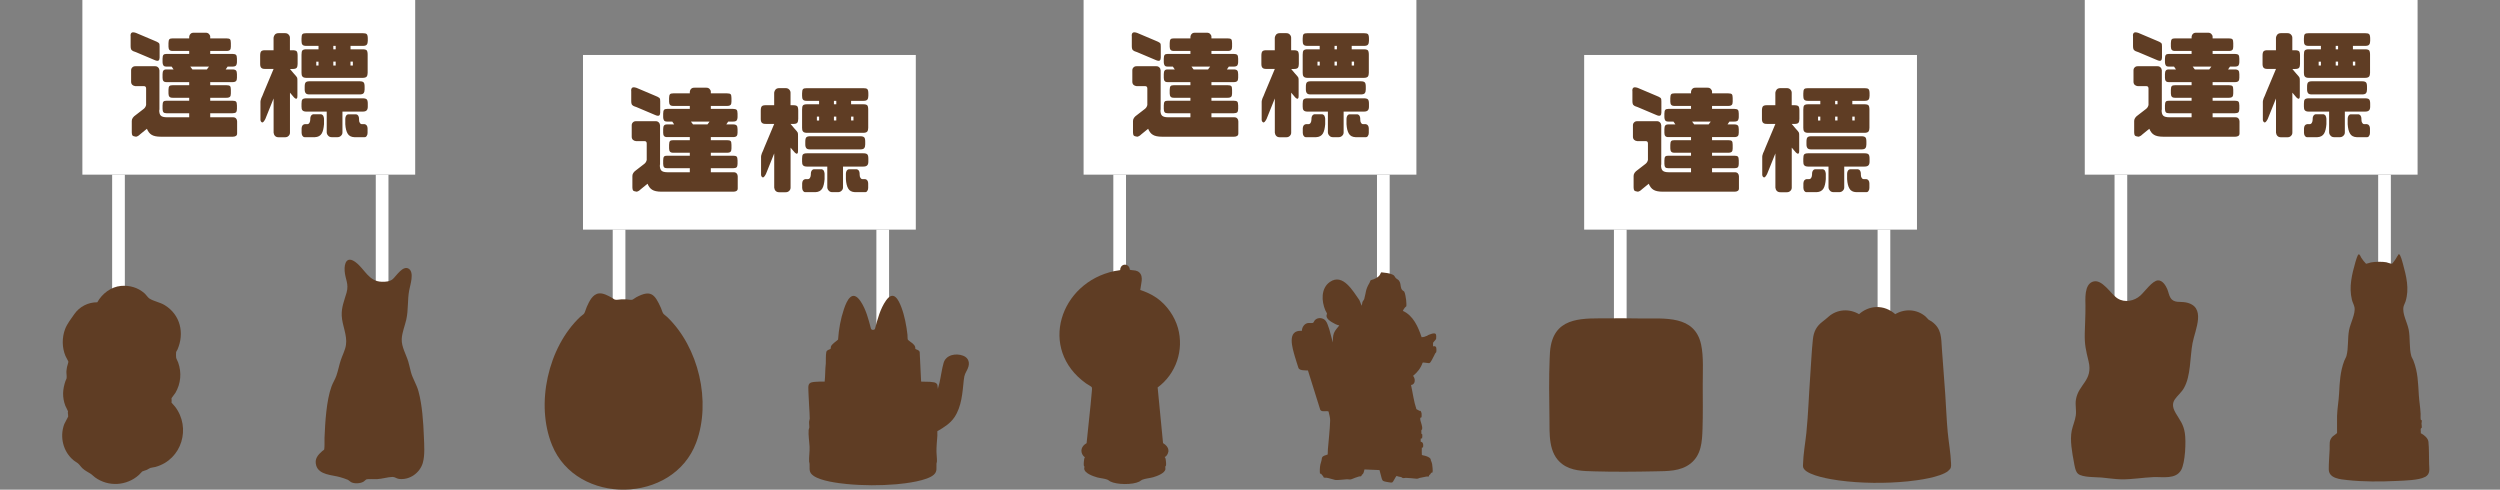 <?xml version="1.0" encoding="UTF-8"?>
<svg id="_圖層_1" xmlns="http://www.w3.org/2000/svg" version="1.1" viewBox="0 0 591.18 115.79">
  <rect x="0" y="0" width="591.18" height="115.79" fill="#808080" stroke="none"/>
  <!-- Generator: Adobe Illustrator 30.0.0, SVG Export Plug-In . SVG Version: 2.1.1 Build 123)  -->
  <defs>
    <style>
      .st0 {
        fill: none;
      }

      .st1 {
        fill: #5f3d24;
      }

      .st2 {
        fill: #fff;
      }
    </style>
  </defs>
  <rect class="st2" x="256.24" width="78.7" height="41.3"/>
  <g>
    <path class="st1" d="M267.89,11.86c-.17-.17-.25-.5-.25-.98v-2.24c-.06-.45.03-.73.2-.87.17-.17.5-.17,1.04,0l4.37,1.85c.5.2.84.36,1.04.53.17.14.22.45.2.84v2.63c0,.31-.08.56-.25.7-.2.11-.5.08-.98-.14l-4.37-1.85c-.48-.14-.81-.28-.98-.48h-.02ZM274.42,25.97c-.03.64.11,1.12.36,1.37s.73.39,1.4.39h5.32v-.95h-5.35c-.36,0-.62-.08-.73-.22-.14-.17-.22-.45-.22-.81v-.81c0-.48.08-.78.22-.92.11-.14.36-.2.73-.2h5.35v-.7h-3.92c-.36,0-.62-.08-.76-.25s-.22-.42-.22-.78v-.84c0-.45.08-.76.22-.9s.39-.2.76-.2h3.92v-.73h-5.35c-.36,0-.62-.08-.73-.25-.14-.14-.22-.39-.22-.76v-.87c0-.42.08-.73.22-.87.11-.17.36-.25.73-.25h1.65l-.45-.67h-1.2c-.36,0-.62-.08-.73-.25-.14-.2-.22-.45-.22-.76v-.87c0-.45.08-.76.22-.9.11-.14.36-.22.73-.22h5.35v-.7h-3.92c-.36,0-.62-.08-.76-.25s-.22-.42-.22-.76v-.84c0-.48.08-.76.22-.92.14-.14.39-.2.76-.2h3.92v-.39c.03-.25.11-.48.31-.67.17-.2.42-.28.76-.28h2.86c.28,0,.53.08.73.28.2.2.31.42.31.67v.39h3.84c.42,0,.67.06.84.2.14.17.2.45.2.92v.84c0,.34-.06.59-.2.76-.17.17-.42.25-.84.25h-3.84v.7h5.26c.39,0,.67.08.84.22.14.14.22.45.22.9v.87c0,.31-.08.56-.22.76-.17.17-.45.25-.84.25h-1.15l-.45.67h1.6c.39,0,.67.08.84.25.14.14.22.45.22.87v.87c0,.36-.08.62-.22.76-.17.17-.45.25-.84.25h-5.26v.73h3.84c.42,0,.67.06.84.2.14.14.2.45.2.9v.84c0,.36-.06.62-.2.78-.17.17-.42.25-.84.25h-3.84v.7h5.26c.39,0,.67.06.84.2.14.14.22.45.22.92v.81c0,.36-.08.64-.22.81-.17.14-.45.22-.84.22h-5.26v.95h5.35c.34,0,.59.08.76.28s.25.42.25.7v2.86c0,.28-.11.48-.31.59-.17.11-.42.17-.7.17h-17.02c-1.01,0-1.74-.17-2.18-.45-.48-.28-.84-.76-1.12-1.43l-1.62,1.32c-.34.34-.64.5-.95.56-.42-.06-.7-.14-.84-.28-.11-.14-.17-.39-.17-.73v-2.72c0-.5.31-.98.98-1.43l1.85-1.43c.31-.25.48-.56.56-.92v-3.89c0-.36-.17-.56-.5-.56h-2.04c-.31-.03-.53-.14-.73-.31-.2-.2-.28-.45-.28-.73v-2.69c0-.28.08-.5.28-.7s.42-.28.73-.28h4.68c.28,0,.5.08.7.28s.28.42.31.7v9.32h-.04ZM281.75,15.75l.5.67h3.42l.5-.67h-4.42Z"/>
    <path class="st1" d="M298.53,16.03c-.17-.2-.25-.48-.25-.9v-1.96c0-.53.08-.87.25-1.04s.45-.25.9-.25h2.02v-2.97c.03-.28.14-.53.34-.76.22-.22.5-.31.87-.31h1.48c.34,0,.62.08.84.31.22.22.34.48.34.76v2.97h.62c.48,0,.81.08.98.25.14.17.22.5.22,1.04v1.96c0,.42-.08.7-.22.9-.17.2-.5.28-.98.28h-.62l.95,1.12c.45.48.7.78.76.95.06.14.06.42.06.87v3.33c.03.34-.03.56-.14.7-.11.17-.34.06-.67-.25l-.95-1.12v9.46c0,.31-.11.56-.34.78-.22.22-.5.31-.84.31h-1.48c-.36,0-.64-.08-.87-.31-.2-.22-.31-.48-.34-.78v-8.09l-1.96,4.87c-.34.64-.59.9-.81.78-.2-.11-.31-.31-.34-.56v-4c-.03-.42.06-.81.2-1.15.17-.31.34-.76.56-1.32l2.35-5.6h-2.02c-.45,0-.73-.08-.9-.28h-.01ZM308.27,10.57c-.17-.2-.22-.5-.22-.9v-.56c0-.5.06-.87.22-1.04.17-.17.48-.22.92-.22h13.33c.48,0,.78.06.95.22s.25.53.25,1.04v.56c0,.39-.08.7-.25.9s-.48.28-.95.28h-2.88v.81h2.88c.48,0,.78.08.95.25.14.17.22.5.22,1.04v4.28c0,.39-.08.67-.22.87-.17.2-.48.31-.95.31h-13.33c-.45,0-.76-.11-.92-.31-.17-.2-.22-.48-.22-.87v-4.28c0-.53.06-.87.22-1.04.17-.17.48-.25.92-.25h2.88v-.81h-2.88c-.45,0-.76-.08-.92-.28ZM308.27,26.08c-.17-.17-.22-.48-.22-.87v-.67c0-.53.06-.87.22-1.04.17-.17.48-.25.92-.25h13.33c.48,0,.78.08.95.25s.25.5.25,1.04v.67c0,.39-.08.7-.25.87-.17.2-.48.31-.95.31h-4.79v4.93c0,.31-.11.56-.34.78-.22.22-.5.34-.84.34h-1.34c-.36,0-.64-.11-.84-.34-.22-.22-.34-.48-.36-.78v-4.93h-4.82c-.45,0-.76-.11-.92-.31ZM312.72,27.03c.17.03.31.14.45.31.11.2.17.45.2.73v1.29c-.08.98-.25,1.74-.56,2.24-.31.5-.84.81-1.6.84h-2.41c-.22,0-.39-.11-.53-.31-.11-.2-.2-.42-.2-.7v-1.06c0-.28.08-.5.2-.7.14-.17.31-.28.53-.31h.59c.22,0,.39-.08.53-.31.11-.2.2-.45.2-.78v-.2c0-.28.06-.53.2-.73.11-.17.28-.28.45-.31h1.96-.01ZM309.05,22.05c-.17-.2-.25-.5-.25-.9v-.64c0-.53.08-.9.25-1.04.17-.17.45-.25.9-.25h11.82c.48,0,.78.08.95.25.17.14.25.5.25,1.04v.64c0,.39-.08.7-.25.9s-.48.28-.95.28h-11.82c-.45,0-.73-.08-.9-.28ZM311.55,15.5h.53v-.92h-.53v.92ZM316.14,11.66v-.81h-.56v.81h.56ZM315.58,14.57v.92h.56v-.92h-.56ZM321.46,27.34c.14.2.2.45.2.73v.2c0,.34.06.59.2.78.11.22.28.31.5.31h.62c.22.03.39.14.5.31.14.2.2.42.2.7v1.06c0,.28-.06.5-.2.7-.11.2-.28.31-.5.31h-2.41c-.78-.03-1.32-.34-1.6-.84-.31-.5-.5-1.26-.56-2.24v-1.29c0-.28.08-.53.2-.73.11-.17.28-.28.45-.31h1.93c.2.03.34.14.48.31h-.01ZM320.2,14.57h-.56v.92h.56v-.92Z"/>
  </g>
  <g>
    <rect class="st2" x="325.62" y="41.3" width="3" height="45.45"/>
    <rect class="st2" x="263.27" y="41.3" width="3" height="45.45"/>
  </g>
  <rect class="st2" x="374.61" y="13" width="78.7" height="41.3"/>
  <g>
    <path class="st1" d="M386.27,24.86c-.17-.17-.25-.5-.25-.98v-2.24c-.06-.45.03-.73.2-.87.17-.17.5-.17,1.04,0l4.37,1.85c.5.2.84.36,1.04.53.17.14.22.45.2.84v2.63c0,.31-.08.56-.25.7-.2.11-.5.08-.98-.14l-4.37-1.85c-.48-.14-.81-.28-.98-.48h-.02ZM392.8,38.97c-.03.64.11,1.12.36,1.37s.73.39,1.4.39h5.32v-.95h-5.35c-.36,0-.62-.08-.73-.22-.14-.17-.22-.45-.22-.81v-.81c0-.48.08-.78.22-.92.11-.14.36-.2.73-.2h5.35v-.7h-3.92c-.36,0-.62-.08-.76-.25s-.22-.42-.22-.78v-.84c0-.45.08-.76.22-.9.14-.14.39-.2.76-.2h3.92v-.73h-5.35c-.36,0-.62-.08-.73-.25-.14-.14-.22-.39-.22-.76v-.87c0-.42.08-.73.22-.87.11-.17.36-.25.73-.25h1.65l-.45-.67h-1.2c-.36,0-.62-.08-.73-.25-.14-.2-.22-.45-.22-.76v-.87c0-.45.08-.76.22-.9.11-.14.36-.22.73-.22h5.35v-.7h-3.92c-.36,0-.62-.08-.76-.25s-.22-.42-.22-.76v-.84c0-.48.08-.76.22-.92.14-.14.39-.2.76-.2h3.92v-.39c.03-.25.11-.48.31-.67.17-.2.42-.28.76-.28h2.86c.28,0,.53.08.73.28s.31.42.31.67v.39h3.84c.42,0,.67.06.84.2.14.17.2.45.2.92v.84c0,.34-.06.59-.2.76-.17.17-.42.25-.84.25h-3.84v.7h5.26c.39,0,.67.08.84.22.14.14.22.45.22.9v.87c0,.31-.08.56-.22.76-.17.17-.45.25-.84.25h-1.15l-.45.67h1.6c.39,0,.67.08.84.25.14.14.22.45.22.87v.87c0,.36-.08.62-.22.76-.17.17-.45.25-.84.25h-5.26v.73h3.84c.42,0,.67.06.84.2.14.14.2.45.2.9v.84c0,.36-.06.62-.2.78-.17.17-.42.25-.84.25h-3.84v.7h5.26c.39,0,.67.06.84.2.14.14.22.45.22.92v.81c0,.36-.08.64-.22.81-.17.14-.45.22-.84.22h-5.26v.95h5.35c.34,0,.59.08.76.28s.25.42.25.7v2.86c0,.28-.11.48-.31.59-.17.11-.42.17-.7.17h-17.02c-1.01,0-1.74-.17-2.18-.45-.48-.28-.84-.76-1.12-1.43l-1.62,1.32c-.34.34-.64.5-.95.56-.42-.06-.7-.14-.84-.28-.11-.14-.17-.39-.17-.73v-2.72c0-.5.31-.98.98-1.43l1.85-1.43c.31-.25.48-.56.56-.92v-3.89c0-.36-.17-.56-.5-.56h-2.04c-.31-.03-.53-.14-.73-.31-.2-.2-.28-.45-.28-.73v-2.69c0-.28.08-.5.28-.7s.42-.28.73-.28h4.68c.28,0,.5.08.7.28s.28.42.31.7v9.32h-.04ZM400.13,28.75l.5.67h3.42l.5-.67h-4.42Z"/>
    <path class="st1" d="M416.9,29.03c-.17-.2-.25-.48-.25-.9v-1.96c0-.53.08-.87.25-1.04s.45-.25.9-.25h2.02v-2.97c.03-.28.14-.53.34-.76.22-.22.5-.31.87-.31h1.48c.34,0,.62.08.84.31.22.22.34.48.34.76v2.97h.62c.48,0,.81.08.98.25.14.17.22.5.22,1.04v1.96c0,.42-.08.7-.22.9-.17.2-.5.28-.98.28h-.62l.95,1.12c.45.48.7.78.76.95.06.14.06.42.06.87v3.33c.03.34-.03.56-.14.7-.11.17-.34.06-.67-.25l-.95-1.12v9.46c0,.31-.11.56-.34.78-.22.22-.5.31-.84.31h-1.48c-.36,0-.64-.08-.87-.31-.2-.22-.31-.48-.34-.78v-8.09l-1.96,4.87c-.34.64-.59.9-.81.78-.2-.11-.31-.31-.34-.56v-4c-.03-.42.06-.81.2-1.15.17-.31.34-.76.56-1.32l2.35-5.6h-2.02c-.45,0-.73-.08-.9-.28h-.01ZM426.65,23.57c-.17-.2-.22-.5-.22-.9v-.56c0-.5.06-.87.22-1.04.17-.17.48-.22.92-.22h13.33c.48,0,.78.06.95.22s.25.53.25,1.04v.56c0,.39-.08.7-.25.9-.17.2-.48.28-.95.28h-2.88v.81h2.88c.48,0,.78.08.95.25.14.17.22.5.22,1.04v4.28c0,.39-.08.67-.22.87-.17.2-.48.31-.95.31h-13.33c-.45,0-.76-.11-.92-.31-.17-.2-.22-.48-.22-.87v-4.28c0-.53.06-.87.22-1.04.17-.17.48-.25.92-.25h2.88v-.81h-2.88c-.45,0-.76-.08-.92-.28ZM426.65,39.08c-.17-.17-.22-.48-.22-.87v-.67c0-.53.06-.87.22-1.04.17-.17.48-.25.92-.25h13.33c.48,0,.78.08.95.25s.25.5.25,1.04v.67c0,.39-.08.7-.25.87-.17.2-.48.31-.95.31h-4.79v4.93c0,.31-.11.56-.34.78-.22.22-.5.34-.84.34h-1.34c-.36,0-.64-.11-.84-.34-.22-.22-.34-.48-.36-.78v-4.93h-4.82c-.45,0-.76-.11-.92-.31ZM431.1,40.03c.17.03.31.14.45.31.11.2.17.45.2.73v1.29c-.08.98-.25,1.74-.56,2.24s-.84.81-1.6.84h-2.41c-.22,0-.39-.11-.53-.31-.11-.2-.2-.42-.2-.7v-1.06c0-.28.08-.5.2-.7.14-.17.31-.28.53-.31h.59c.22,0,.39-.08.53-.31.11-.2.2-.45.2-.78v-.2c0-.28.06-.53.2-.73.11-.17.28-.28.45-.31h1.96-.01ZM427.43,35.05c-.17-.2-.25-.5-.25-.9v-.64c0-.53.08-.9.25-1.04.17-.17.45-.25.9-.25h11.82c.48,0,.78.08.95.25.17.14.25.5.25,1.04v.64c0,.39-.08.7-.25.9s-.48.28-.95.28h-11.82c-.45,0-.73-.08-.9-.28ZM429.92,28.5h.53v-.92h-.53v.92ZM434.52,24.66v-.81h-.56v.81h.56ZM433.96,27.57v.92h.56v-.92h-.56ZM439.84,40.34c.14.2.2.45.2.73v.2c0,.34.06.59.2.78.11.22.28.31.5.31h.62c.22.03.39.14.5.31.14.2.2.42.2.7v1.06c0,.28-.06.5-.2.7-.11.2-.28.31-.5.31h-2.41c-.78-.03-1.32-.34-1.6-.84-.31-.5-.5-1.26-.56-2.24v-1.29c0-.28.08-.53.2-.73.11-.17.28-.28.45-.31h1.93c.2.03.34.14.48.31h-.01ZM438.58,27.57h-.56v.92h.56v-.92Z"/>
  </g>
  <g>
    <rect class="st2" x="444" y="54.3" width="3" height="45.45"/>
    <rect class="st2" x="381.65" y="54.3" width="3" height="45.45"/>
  </g>
  <rect class="st2" x="492.99" width="78.7" height="41.3"/>
  <g>
    <path class="st1" d="M504.65,11.86c-.17-.17-.25-.5-.25-.98v-2.24c-.06-.45.03-.73.2-.87.17-.17.5-.17,1.04,0l4.37,1.85c.5.2.84.36,1.04.53.17.14.22.45.2.84v2.63c0,.31-.08.56-.25.7-.2.11-.5.08-.98-.14l-4.37-1.85c-.48-.14-.81-.28-.98-.48h-.02ZM511.17,25.97c-.03.64.11,1.12.36,1.37s.73.39,1.4.39h5.32v-.95h-5.35c-.36,0-.62-.08-.73-.22-.14-.17-.22-.45-.22-.81v-.81c0-.48.08-.78.22-.92.11-.14.36-.2.73-.2h5.35v-.7h-3.92c-.36,0-.62-.08-.76-.25s-.22-.42-.22-.78v-.84c0-.45.08-.76.22-.9.14-.14.39-.2.76-.2h3.92v-.73h-5.35c-.36,0-.62-.08-.73-.25-.14-.14-.22-.39-.22-.76v-.87c0-.42.08-.73.22-.87.11-.17.36-.25.73-.25h1.65l-.45-.67h-1.2c-.36,0-.62-.08-.73-.25-.14-.2-.22-.45-.22-.76v-.87c0-.45.08-.76.22-.9.11-.14.36-.22.73-.22h5.35v-.7h-3.92c-.36,0-.62-.08-.76-.25s-.22-.42-.22-.76v-.84c0-.48.08-.76.22-.92.14-.14.39-.2.76-.2h3.92v-.39c.03-.25.11-.48.31-.67.17-.2.42-.28.76-.28h2.86c.28,0,.53.08.73.28.2.2.31.42.31.67v.39h3.84c.42,0,.67.06.84.2.14.17.2.45.2.92v.84c0,.34-.06.59-.2.76-.17.17-.42.25-.84.25h-3.84v.7h5.26c.39,0,.67.08.84.22.14.14.22.45.22.9v.87c0,.31-.08.56-.22.76-.17.17-.45.25-.84.25h-1.15l-.45.67h1.6c.39,0,.67.08.84.25.14.14.22.45.22.87v.87c0,.36-.08.62-.22.76-.17.17-.45.25-.84.25h-5.26v.73h3.84c.42,0,.67.06.84.2.14.14.2.45.2.9v.84c0,.36-.06.62-.2.78-.17.17-.42.25-.84.25h-3.84v.7h5.26c.39,0,.67.06.84.2.14.14.22.45.22.92v.81c0,.36-.08.64-.22.81-.17.14-.45.22-.84.22h-5.26v.95h5.35c.34,0,.59.08.76.28s.25.42.25.7v2.86c0,.28-.11.48-.31.59-.17.11-.42.17-.7.17h-17.02c-1.01,0-1.74-.17-2.18-.45-.48-.28-.84-.76-1.12-1.43l-1.62,1.32c-.34.34-.64.5-.95.56-.42-.06-.7-.14-.84-.28-.11-.14-.17-.39-.17-.73v-2.72c0-.5.31-.98.98-1.43l1.85-1.43c.31-.25.48-.56.56-.92v-3.89c0-.36-.17-.56-.5-.56h-2.04c-.31-.03-.53-.14-.73-.31-.2-.2-.28-.45-.28-.73v-2.69c0-.28.08-.5.28-.7s.42-.28.73-.28h4.68c.28,0,.5.08.7.28s.28.42.31.7v9.32h-.04ZM518.51,15.75l.5.67h3.42l.5-.67h-4.42Z"/>
    <path class="st1" d="M535.28,16.03c-.17-.2-.25-.48-.25-.9v-1.96c0-.53.08-.87.25-1.04s.45-.25.9-.25h2.02v-2.97c.03-.28.14-.53.34-.76.22-.22.5-.31.87-.31h1.48c.34,0,.62.08.84.31.22.22.34.48.34.76v2.97h.62c.48,0,.81.08.98.25.14.17.22.5.22,1.04v1.96c0,.42-.08.7-.22.9-.17.2-.5.28-.98.28h-.62l.95,1.12c.45.48.7.78.76.95.06.14.06.42.06.87v3.33c.03.34-.03.56-.14.7-.11.17-.34.06-.67-.25l-.95-1.12v9.46c0,.31-.11.56-.34.78-.22.22-.5.31-.84.31h-1.48c-.36,0-.64-.08-.87-.31-.2-.22-.31-.48-.34-.78v-8.09l-1.96,4.87c-.34.64-.59.9-.81.78-.2-.11-.31-.31-.34-.56v-4c-.03-.42.06-.81.2-1.15.17-.31.34-.76.56-1.32l2.35-5.6h-2.02c-.45,0-.73-.08-.9-.28h0ZM545.03,10.57c-.17-.2-.22-.5-.22-.9v-.56c0-.5.06-.87.22-1.04.17-.17.48-.22.92-.22h13.33c.48,0,.78.06.95.22s.25.53.25,1.04v.56c0,.39-.08.7-.25.9s-.48.28-.95.28h-2.88v.81h2.88c.48,0,.78.08.95.25.14.17.22.5.22,1.04v4.28c0,.39-.08.67-.22.87-.17.2-.48.31-.95.31h-13.33c-.45,0-.76-.11-.92-.31-.17-.2-.22-.48-.22-.87v-4.28c0-.53.06-.87.22-1.04.17-.17.48-.25.92-.25h2.88v-.81h-2.88c-.45,0-.76-.08-.92-.28ZM545.03,26.08c-.17-.17-.22-.48-.22-.87v-.67c0-.53.06-.87.22-1.04.17-.17.48-.25.92-.25h13.33c.48,0,.78.08.95.25s.25.5.25,1.04v.67c0,.39-.08.7-.25.87-.17.2-.48.31-.95.31h-4.79v4.93c0,.31-.11.56-.34.78-.22.22-.5.34-.84.34h-1.34c-.36,0-.64-.11-.84-.34-.22-.22-.34-.48-.36-.78v-4.93h-4.82c-.45,0-.76-.11-.92-.31h0ZM549.48,27.03c.17.03.31.14.45.31.11.2.17.45.2.73v1.29c-.08.98-.25,1.74-.56,2.24-.31.5-.84.81-1.6.84h-2.41c-.22,0-.39-.11-.53-.31-.11-.2-.2-.42-.2-.7v-1.06c0-.28.08-.5.2-.7.14-.17.31-.28.53-.31h.59c.22,0,.39-.08.53-.31.11-.2.2-.45.2-.78v-.2c0-.28.06-.53.2-.73.11-.17.28-.28.45-.31h1.96-.01ZM545.81,22.05c-.17-.2-.25-.5-.25-.9v-.64c0-.53.08-.9.25-1.04.17-.17.45-.25.9-.25h11.82c.48,0,.78.08.95.25.17.14.25.5.25,1.04v.64c0,.39-.08.7-.25.9s-.48.28-.95.28h-11.82c-.45,0-.73-.08-.9-.28ZM548.3,15.5h.53v-.92h-.53v.92ZM552.89,11.66v-.81h-.56v.81h.56ZM552.33,14.57v.92h.56v-.92h-.56ZM558.21,27.34c.14.2.2.45.2.73v.2c0,.34.06.59.2.78.11.22.28.31.5.31h.62c.22.03.39.14.5.31.14.2.2.42.2.7v1.06c0,.28-.06.5-.2.7-.11.2-.28.31-.5.31h-2.41c-.78-.03-1.32-.34-1.6-.84-.31-.5-.5-1.26-.56-2.24v-1.29c0-.28.08-.53.2-.73.11-.17.28-.28.45-.31h1.93c.2.03.34.14.48.31h-.01ZM556.95,14.57h-.56v.92h.56v-.92Z"/>
  </g>
  <g>
    <rect class="st2" x="562.37" y="41.3" width="3" height="45.45"/>
    <rect class="st2" x="500.03" y="41.3" width="3" height="45.45"/>
  </g>
  <rect class="st2" x="137.86" y="13" width="78.7" height="41.3"/>
  <g>
    <path class="st1" d="M149.52,24.86c-.17-.17-.25-.5-.25-.98v-2.24c-.06-.45.03-.73.2-.87.17-.17.5-.17,1.04,0l4.37,1.85c.5.2.84.36,1.04.53.17.14.22.45.2.84v2.63c0,.31-.08.56-.25.7-.2.11-.5.08-.98-.14l-4.37-1.85c-.48-.14-.81-.28-.98-.48h-.02ZM156.04,38.97c-.03.64.11,1.12.36,1.37s.73.39,1.4.39h5.32v-.95h-5.35c-.36,0-.62-.08-.73-.22-.14-.17-.22-.45-.22-.81v-.81c0-.48.08-.78.22-.92.11-.14.36-.2.73-.2h5.35v-.7h-3.92c-.36,0-.62-.08-.76-.25s-.22-.42-.22-.78v-.84c0-.45.08-.76.22-.9.14-.14.39-.2.76-.2h3.92v-.73h-5.35c-.36,0-.62-.08-.73-.25-.14-.14-.22-.39-.22-.76v-.87c0-.42.08-.73.22-.87.11-.17.36-.25.73-.25h1.65l-.45-.67h-1.2c-.36,0-.62-.08-.73-.25-.14-.2-.22-.45-.22-.76v-.87c0-.45.08-.76.22-.9.11-.14.36-.22.73-.22h5.35v-.7h-3.92c-.36,0-.62-.08-.76-.25s-.22-.42-.22-.76v-.84c0-.48.08-.76.22-.92.14-.14.39-.2.76-.2h3.92v-.39c.03-.25.11-.48.31-.67.17-.2.42-.28.76-.28h2.86c.28,0,.53.08.73.28s.31.42.31.67v.39h3.84c.42,0,.67.06.84.2.14.17.2.45.2.92v.84c0,.34-.06.59-.2.76-.17.17-.42.25-.84.25h-3.84v.7h5.26c.39,0,.67.08.84.22.14.14.22.45.22.9v.87c0,.31-.08.56-.22.76-.17.17-.45.25-.84.25h-1.15l-.45.67h1.6c.39,0,.67.08.84.25.14.14.22.45.22.87v.87c0,.36-.08.62-.22.76-.17.17-.45.25-.84.25h-5.26v.73h3.84c.42,0,.67.06.84.2.14.14.2.45.2.9v.84c0,.36-.06.62-.2.78-.17.17-.42.25-.84.25h-3.84v.7h5.26c.39,0,.67.06.84.2.14.14.22.45.22.92v.81c0,.36-.08.64-.22.81-.17.14-.45.22-.84.22h-5.26v.95h5.35c.34,0,.59.08.76.28s.25.42.25.7v2.86c0,.28-.11.48-.31.59-.17.11-.42.17-.7.17h-17.02c-1.01,0-1.74-.17-2.18-.45-.48-.28-.84-.76-1.12-1.43l-1.62,1.32c-.34.34-.64.5-.95.56-.42-.06-.7-.14-.84-.28-.11-.14-.17-.39-.17-.73v-2.72c0-.5.31-.98.98-1.43l1.85-1.43c.31-.25.48-.56.56-.92v-3.89c0-.36-.17-.56-.5-.56h-2.04c-.31-.03-.53-.14-.73-.31-.2-.2-.28-.45-.28-.73v-2.69c0-.28.08-.5.28-.7s.42-.28.73-.28h4.68c.28,0,.5.08.7.28s.28.42.31.7v9.32h-.04ZM163.38,28.75l.5.67h3.42l.5-.67h-4.42Z"/>
    <path class="st1" d="M180.15,29.03c-.17-.2-.25-.48-.25-.9v-1.96c0-.53.08-.87.25-1.04s.45-.25.9-.25h2.02v-2.97c.03-.28.14-.53.34-.76.22-.22.5-.31.87-.31h1.48c.34,0,.62.08.84.31.22.22.34.48.34.76v2.97h.62c.48,0,.81.08.98.25.14.17.22.5.22,1.04v1.96c0,.42-.08.7-.22.9-.17.2-.5.28-.98.28h-.62l.95,1.12c.45.48.7.78.76.95.06.14.06.42.06.87v3.33c.03.34-.03.56-.14.7-.11.17-.34.06-.67-.25l-.95-1.12v9.46c0,.31-.11.56-.34.78-.22.22-.5.31-.84.31h-1.48c-.36,0-.64-.08-.87-.31-.2-.22-.31-.48-.34-.78v-8.09l-1.96,4.87c-.34.64-.59.9-.81.78-.2-.11-.31-.31-.34-.56v-4c-.03-.42.06-.81.2-1.15.17-.31.34-.76.56-1.32l2.35-5.6h-2.02c-.45,0-.73-.08-.9-.28h0ZM189.89,23.57c-.17-.2-.22-.5-.22-.9v-.56c0-.5.06-.87.22-1.04.17-.17.48-.22.92-.22h13.33c.48,0,.78.06.95.22s.25.53.25,1.04v.56c0,.39-.08.7-.25.9-.17.2-.48.28-.95.28h-2.88v.81h2.88c.48,0,.78.08.95.25.14.17.22.5.22,1.04v4.28c0,.39-.08.67-.22.87-.17.2-.48.31-.95.31h-13.33c-.45,0-.76-.11-.92-.31-.17-.2-.22-.48-.22-.87v-4.28c0-.53.06-.87.22-1.04.17-.17.48-.25.92-.25h2.88v-.81h-2.88c-.45,0-.76-.08-.92-.28ZM189.89,39.08c-.17-.17-.22-.48-.22-.87v-.67c0-.53.06-.87.22-1.04.17-.17.48-.25.92-.25h13.33c.48,0,.78.08.95.25s.25.5.25,1.04v.67c0,.39-.08.7-.25.87-.17.2-.48.31-.95.31h-4.79v4.93c0,.31-.11.56-.34.78-.22.22-.5.34-.84.34h-1.34c-.36,0-.64-.11-.84-.34-.22-.22-.34-.48-.36-.78v-4.93h-4.82c-.45,0-.76-.11-.92-.31h0ZM194.34,40.03c.17.03.31.14.45.31.11.2.17.45.2.73v1.29c-.08.98-.25,1.74-.56,2.24s-.84.81-1.6.84h-2.41c-.22,0-.39-.11-.53-.31-.11-.2-.2-.42-.2-.7v-1.06c0-.28.08-.5.2-.7.14-.17.31-.28.53-.31h.59c.22,0,.39-.08.53-.31.11-.2.2-.45.2-.78v-.2c0-.28.06-.53.2-.73.11-.17.28-.28.45-.31h1.96,0ZM190.68,35.05c-.17-.2-.25-.5-.25-.9v-.64c0-.53.08-.9.25-1.04.17-.17.45-.25.9-.25h11.82c.48,0,.78.08.95.25.17.14.25.5.25,1.04v.64c0,.39-.08.7-.25.9s-.48.28-.95.28h-11.82c-.45,0-.73-.08-.9-.28ZM193.17,28.5h.53v-.92h-.53v.92ZM197.76,24.66v-.81h-.56v.81h.56ZM197.2,27.57v.92h.56v-.92h-.56ZM203.08,40.34c.14.2.2.45.2.73v.2c0,.34.06.59.2.78.11.22.28.31.5.31h.62c.22.03.39.14.5.31.14.2.2.42.2.7v1.06c0,.28-.06.5-.2.7-.11.2-.28.31-.5.31h-2.41c-.78-.03-1.32-.34-1.6-.84-.31-.5-.5-1.26-.56-2.24v-1.29c0-.28.08-.53.2-.73.11-.17.28-.28.45-.31h1.93c.2.03.34.14.48.31h0ZM201.82,27.57h-.56v.92h.56v-.92Z"/>
  </g>
  <g>
    <rect class="st2" x="207.24" y="54.3" width="3" height="45.45"/>
    <rect class="st2" x="144.89" y="54.3" width="3" height="45.45"/>
  </g>
  <rect class="st2" x="19.48" width="78.7" height="41.3"/>
  <g>
    <path class="st1" d="M31.14,11.86c-.17-.17-.25-.5-.25-.98v-2.24c-.06-.45.03-.73.2-.87.17-.17.5-.17,1.04,0l4.37,1.85c.5.2.84.36,1.04.53.17.14.22.45.2.84v2.63c0,.31-.08.56-.25.7-.2.11-.5.08-.98-.14l-4.37-1.85c-.48-.14-.81-.28-.98-.48h-.02ZM37.66,25.97c-.03.64.11,1.12.36,1.37s.73.39,1.4.39h5.32v-.95h-5.35c-.36,0-.62-.08-.73-.22-.14-.17-.22-.45-.22-.81v-.81c0-.48.08-.78.22-.92.11-.14.36-.2.73-.2h5.35v-.7h-3.92c-.36,0-.62-.08-.76-.25s-.22-.42-.22-.78v-.84c0-.45.08-.76.22-.9s.39-.2.76-.2h3.92v-.73h-5.35c-.36,0-.62-.08-.73-.25-.14-.14-.22-.39-.22-.76v-.87c0-.42.08-.73.22-.87.11-.17.36-.25.73-.25h1.65l-.45-.67h-1.2c-.36,0-.62-.08-.73-.25-.14-.2-.22-.45-.22-.76v-.87c0-.45.08-.76.22-.9.11-.14.36-.22.73-.22h5.35v-.7h-3.92c-.36,0-.62-.08-.76-.25s-.22-.42-.22-.76v-.84c0-.48.08-.76.22-.92.14-.14.39-.2.76-.2h3.92v-.39c.03-.25.11-.48.31-.67.17-.2.42-.28.76-.28h2.86c.28,0,.53.08.73.28.2.2.31.42.31.67v.39h3.84c.42,0,.67.06.84.2.14.17.2.45.2.92v.84c0,.34-.06.59-.2.76-.17.17-.42.25-.84.25h-3.84v.7h5.26c.39,0,.67.08.84.22.14.14.22.45.22.9v.87c0,.31-.08.56-.22.76-.17.17-.45.25-.84.25h-1.15l-.45.67h1.6c.39,0,.67.08.84.25.14.14.22.45.22.87v.87c0,.36-.08.62-.22.76-.17.17-.45.25-.84.25h-5.26v.73h3.84c.42,0,.67.06.84.2.14.14.2.45.2.9v.84c0,.36-.06.62-.2.78-.17.17-.42.25-.84.25h-3.84v.7h5.26c.39,0,.67.06.84.2.14.14.22.45.22.92v.81c0,.36-.08.64-.22.81-.17.14-.45.22-.84.22h-5.26v.95h5.35c.34,0,.59.08.76.28s.25.42.25.7v2.86c0,.28-.11.48-.31.59-.17.11-.42.17-.7.17h-17.02c-1.01,0-1.74-.17-2.18-.45-.48-.28-.84-.76-1.12-1.43l-1.62,1.32c-.34.34-.64.5-.95.56-.42-.06-.7-.14-.84-.28-.11-.14-.17-.39-.17-.73v-2.72c0-.5.31-.98.98-1.43l1.85-1.43c.31-.25.48-.56.56-.92v-3.89c0-.36-.17-.56-.5-.56h-2.04c-.31-.03-.53-.14-.73-.31-.2-.2-.28-.45-.28-.73v-2.69c0-.28.08-.5.28-.7s.42-.28.73-.28h4.68c.28,0,.5.08.7.28s.28.42.31.7v9.32h-.04ZM45,15.75l.5.67h3.42l.5-.67h-4.42Z"/>
    <path class="st1" d="M61.77,16.03c-.17-.2-.25-.48-.25-.9v-1.96c0-.53.08-.87.25-1.04s.45-.25.9-.25h2.02v-2.97c.03-.28.14-.53.34-.76.22-.22.5-.31.87-.31h1.48c.34,0,.62.08.84.31.22.22.34.48.34.76v2.97h.62c.48,0,.81.08.98.25.14.17.22.5.22,1.04v1.96c0,.42-.08.7-.22.9-.17.2-.5.28-.98.28h-.62l.95,1.12c.45.48.7.78.76.95.06.14.06.42.06.87v3.33c.03.34-.03.56-.14.7-.11.17-.34.06-.67-.25l-.95-1.12v9.46c0,.31-.11.56-.34.78-.22.22-.5.31-.84.31h-1.48c-.36,0-.64-.08-.87-.31-.2-.22-.31-.48-.34-.78v-8.09l-1.96,4.87c-.34.64-.59.9-.81.78-.2-.11-.31-.31-.34-.56v-4c-.03-.42.06-.81.2-1.15.17-.31.34-.76.56-1.32l2.35-5.6h-2.02c-.45,0-.73-.08-.9-.28h-.01ZM71.52,10.57c-.17-.2-.22-.5-.22-.9v-.56c0-.5.06-.87.22-1.04.17-.17.48-.22.92-.22h13.33c.48,0,.78.06.95.22s.25.53.25,1.04v.56c0,.39-.08.7-.25.9s-.48.28-.95.28h-2.88v.81h2.88c.48,0,.78.08.95.25.14.17.22.5.22,1.04v4.28c0,.39-.08.67-.22.87-.17.2-.48.31-.95.31h-13.33c-.45,0-.76-.11-.92-.31-.17-.2-.22-.48-.22-.87v-4.28c0-.53.06-.87.22-1.04.17-.17.48-.25.92-.25h2.88v-.81h-2.88c-.45,0-.76-.08-.92-.28ZM71.52,26.08c-.17-.17-.22-.48-.22-.87v-.67c0-.53.06-.87.22-1.04.17-.17.48-.25.92-.25h13.33c.48,0,.78.08.95.25s.25.5.25,1.04v.67c0,.39-.08.7-.25.87-.17.2-.48.31-.95.31h-4.79v4.93c0,.31-.11.56-.34.78-.22.22-.5.34-.84.34h-1.34c-.36,0-.64-.11-.84-.34-.22-.22-.34-.48-.36-.78v-4.93h-4.82c-.45,0-.76-.11-.92-.31h0ZM75.97,27.03c.17.03.31.14.45.31.11.2.17.45.2.73v1.29c-.08.98-.25,1.74-.56,2.24-.31.5-.84.81-1.6.84h-2.41c-.22,0-.39-.11-.53-.31-.11-.2-.2-.42-.2-.7v-1.06c0-.28.08-.5.2-.7.14-.17.31-.28.53-.31h.59c.22,0,.39-.08.53-.31.11-.2.2-.45.2-.78v-.2c0-.28.06-.53.2-.73.11-.17.28-.28.45-.31h1.96,0ZM72.3,22.05c-.17-.2-.25-.5-.25-.9v-.64c0-.53.08-.9.25-1.04.17-.17.45-.25.9-.25h11.82c.48,0,.78.08.95.25.17.14.25.5.25,1.04v.64c0,.39-.08.7-.25.9s-.48.28-.95.28h-11.82c-.45,0-.73-.08-.9-.28ZM74.79,15.5h.53v-.92h-.53v.92ZM79.38,11.66v-.81h-.56v.81h.56ZM78.82,14.57v.92h.56v-.92h-.56ZM84.7,27.34c.14.2.2.45.2.73v.2c0,.34.06.59.2.78.11.22.28.31.5.31h.62c.22.03.39.14.5.31.14.2.2.42.2.7v1.06c0,.28-.06.5-.2.7-.11.2-.28.31-.5.31h-2.41c-.78-.03-1.32-.34-1.6-.84-.31-.5-.5-1.26-.56-2.24v-1.29c0-.28.08-.53.2-.73.11-.17.28-.28.45-.31h1.93c.2.03.34.14.48.31h0ZM83.44,14.57h-.56v.92h.56v-.92Z"/>
  </g>
  <g>
    <rect class="st2" x="88.86" y="41.3" width="3" height="45.45"/>
    <rect class="st2" x="26.52" y="41.3" width="3" height="45.45"/>
  </g>
  <g>
    <g>
      <rect class="st0" x="118.66" y="57.37" width="57.21" height="57.21"/>
      <path class="st1" d="M164.64,104.63c-5.41,14.6-28.27,14.94-34.1.62-3.95-9.71-.95-23.12,6.64-30.3.2-.19.83-.63.95-.8.2-.29.45-1.19.63-1.59.57-1.26,1.35-3.02,2.91-3.18.97-.1,2.12.53,2.95.99.23.12.53.38.75.47.35.14,1.12-.04,1.53-.05.39-.01.83-.01,1.22,0,.35.01,1.06.17,1.36.1.17-.04.74-.46.95-.58,3.52-1.89,4.41-.71,5.87,2.52.17.36.31.97.52,1.28.17.26.71.61.95.85,7.44,7.14,10.47,19.97,6.87,29.68h0Z"/>
    </g>
    <rect class="st0" x="415.31" y="57.37" width="57.21" height="57.21"/>
    <path class="st1" d="M460.74,111.34c-1.91,1.54-7.16,2.24-9.63,2.49-5.24.52-11.02.48-16.24-.22-1.95-.26-7.03-1.1-8.24-2.67-.29-.38-.28-.6-.27-1.06.06-2.56.54-5.05.8-7.57.44-4.36.58-8.89.9-13.28.21-2.86.33-5.88.63-8.73.2-1.9.84-3.16,2.36-4.3.56-.42.87-.7,1.39-1.15,2.03-1.75,4.87-1.91,7.17-.56,1.13-1,2.51-1.61,4.03-1.68,1.69-.07,3.28.57,4.53,1.68,2.3-1.37,5.21-1.18,7.23.61.22.19.45.53.64.68.17.14.53.29.73.43,2.44,1.75,2.24,3.87,2.44,6.56.27,3.57.54,7.12.79,10.69.21,2.97.3,5.98.58,8.94.24,2.48.7,4.88.79,7.41.03.85.02,1.17-.67,1.72h.04Z"/>
    <rect class="st0" x="355.98" y="57.37" width="57.21" height="57.21"/>
    <path class="st1" d="M402.65,91.07c.01,3.43.06,6.87-.05,10.31-.1,3.03-.25,6.19-2.83,8.23-2.41,1.9-5.56,1.79-8.47,1.85-4.75.1-9.58.14-14.34,0-2.57-.07-5.35-.09-7.51-1.7-3.4-2.54-2.99-7.19-3.05-10.98-.07-4.64-.14-9.33.05-13.97.04-1.06.07-2.05.28-3.11,1.37-7.02,8.05-6.36,13.68-6.43,2.56-.03,5.11.01,7.66.04,5.56.06,12.66-.84,14.19,6.14.63,2.88.38,6.62.39,9.61h0Z"/>
    <rect class="st0" x="296.65" y="57.37" width="57.21" height="57.21"/>
    <path class="st1" d="M339.63,83.27c-.04.1-.16.16-.22.26-.36.64-.72,1.53-1.13,2.1-.08.12-.19.23-.34.25l-1.38-.16-.16.06c-.42,1.26-1.23,2.27-2.25,3.1.58.66.61,2.04-.48,2.17.42,1.9.64,3.85,1.27,5.7.2.07.56.35.73.4.09.03.22,0,.27.02.03.01.21.47.22.55.02.15.03.82,0,.94s-.33-.06-.32.38c.02.75.64,1.69.43,2.53-.01.06-.14.04-.16.17-.02.1,0,.83.03.88.04.06.17.02.19.08.03.08,0,.9-.04.93-.06.05-.32.09-.33.11-.04.05.02.58-.01.71.4.08.55.29.59.69.01.12.02.52-.03.61-.07.14-.28.07-.29.14-.02.13-.02,1.6.01,1.68s.59.16.75.21c.42.12,1.09.34,1.31.76.07.14.03.25.07.35.14.33.23.48.3.87.06.37.19,1.58.1,1.89-.06.2-.27.1-.35.15-.01.01-.1.25-.17.33-.08.1-.26.19-.29.24-.05.08,0,.24-.08.29-.08.06-.41,0-.55.03-.43.07-1.2.23-1.62.33-.33.08-.36.22-.76.18-.8-.08-1.69-.17-2.5-.2-.2,0-.43.09-.68.05-.18-.03-.21-.15-.33-.19-.32-.13-.83-.12-1.15-.32-.35.23-.78,1.47-1.12,1.57-.17.05-1.1-.12-1.34-.17-.66-.15-.88-.13-1.09-.81-.2-.63-.31-1.34-.52-1.97l-3.56-.15c-.1.38-.14.8-.4,1.11-.06.07-.16.1-.21.16-.07.09-.04.23-.17.31-.15.1-.31.03-.46.07-.58.16-1.29.44-1.83.66-.34.14-.69,0-1.05.01-.67.02-2.29.28-2.85.15-.62-.14-1.34-.41-1.98-.51-.22-.03-.67.07-.74-.16-.11-.35-.14-.25-.38-.51-.06-.07-.08-.19-.12-.23-.08-.07-.28-.04-.33-.11s-.03-.83-.03-.99c.03-.91.17-1.34.42-2.18.05-.16,0-.32.09-.54.21-.56.89-.55,1.35-.78.01-.42.02-.85.05-1.26.17-2.21.47-4.58.53-6.78.02-.75-.25-1.41-.38-2.13-.55-.23-1.62.22-1.96-.4l-2.91-9.29c-.6-.05-1.89.07-2.23-.55-.28-.9-.59-1.79-.85-2.7-.59-2.07-2-6.39,1.65-6.13,0-.81.57-1.71,1.42-1.84.32-.05.99.06,1.22-.05.1-.05.27-.44.38-.57.55-.64,1.48-.7,2.19-.28.74.43.98,1.64,1.27,2.38l.83,3.11c.06-.76-.03-1.47.26-2.2.29-.72.81-1.23,1.27-1.82-.61-.14-1.22-.44-1.74-.77-.54-.34-1.32-.85-1.28-1.58.01-.17.13-.36.1-.52-.02-.1-.3-.52-.37-.69-.93-2.18-1.09-5.22,1.07-6.73,3.1-2.15,5.49,2.23,6.97,4.29l.54,1.34c.11-.26.11-.6.18-.85.07-.24.36-.49.44-.78.46-1.7.26-2.14,1.24-3.79.1-.17.17-.47.25-.58.05-.08.63-.22.78-.29.5-.22,1.05-.49,1.38-.95.13-.17.23-.51.3-.6.05-.06.09-.06.16-.06.88.12,1.74.15,2.55.52.6.27.43.43.78.81.37.39.62.29.92.88.36.7.11,1.46.67,2.03.13.14.35.19.44.35.2.36.38,1.51.43,1.95.03.24.1,1.32.05,1.47-.01.04-.3.26-.38.36-.06.07-.48.7-.45.74,2.48,1.11,3.62,3.8,4.44,6.22.04.03.6-.07.7-.1.25-.07.41-.24.68-.2l-.05-.1c.4-.17,1.67-.77,2.01-.35.14.17.14.94.09,1.15-.04.18-.73.82-.73.96v.82c.24-.09.57-.07.71.16.11.19.13,1,.04,1.2h0Z"/>
    <rect class="st0" x="237.32" y="57.37" width="57.21" height="57.21"/>
    <path class="st1" d="M276.26,106.9c-.06.39-.42,1.06-.83,1.15,0,.12.11.15.16.29.1.3.21,1.43.14,1.72-.03.13-.16.24-.17.28-.02.12.05.4.03.58-.11,1-2.01,1.67-2.85,1.92-.79.23-1.78.3-2.51.56-.32.11-.54.34-.83.49-1.56.78-5.29.76-6.85-.04-.26-.13-.43-.33-.72-.44-.64-.25-1.62-.32-2.34-.51-.9-.25-3.11-.98-3.11-2.13,0-.13.07-.26.06-.42,0-.08-.11-.08-.14-.23-.07-.32.02-1.32.09-1.66.02-.1.15-.29.15-.33,0-.02-.27-.21-.34-.3-.91-1.11-.43-2.4.75-3.03.38-4.05.9-8.12,1.23-12.18.02-.26.12-.92-.03-1.09-.17-.19-1.03-.65-1.31-.85-11.43-8.14-6.22-23.9,6.74-26.59.19-.04,1.22-.17,1.28-.21.07-.05.04-.29.07-.4.29-1.15,1.75-1.21,2.17-.1.04.1.04.35.09.41.06.07,1.11.14,1.32.19.34.07.67.22.92.46,1.08,1.01.31,2.9.21,4.13,1.37.45,2.7,1.05,3.89,1.88,2.36,1.65,4.24,4.33,5.02,7.1,1.47,5.23-.45,10.88-4.8,14.07l1.27,13.11c.02.12.37.29.5.4.55.47.86,1,.76,1.76h-.02Z"/>
    <g>
      <rect class="st0" x="533.97" y="57.37" width="57.21" height="57.21"/>
      <path class="st1" d="M573.43,112.79c-1.42.79-4.98.86-6.67.94-3.8.18-7.91.21-11.7-.21-1.61-.18-4.34-.36-4.37-2.51-.02-1.54.15-3.26.21-4.81.05-1.22-.23-2.07.74-3.02.17-.17.99-.68,1.01-.79.03-1.36-.04-2.72,0-4.08.06-1.76.39-3.51.48-5.24.14-2.74.25-5.15,1.23-7.77.14-.36.42-.79.51-1.13.5-1.82.25-4.13.61-6.06.29-1.62,1.58-3.95,1.29-5.45-.12-.6-.45-1.14-.6-1.73-.76-3.1,0-6.06.85-9.05.09-.31.47-1.67.75-1.74.24-.06.5.63.61.81.32.49.71,1.02,1.13,1.42.39-.05.75-.22,1.13-.31.87-.18,2.81-.22,3.67-.04.29.06,1.11.4,1.34.34.1-.03.74-.91.84-1.07.13-.19.64-1.12.73-1.18.08-.05.08,0,.14.03.35.24.73,1.75.86,2.21.8,2.94,1.57,5.95.62,8.95-.12.39-.36.77-.46,1.18-.39,1.66.89,3.77,1.21,5.48.38,1.97.1,4.39.61,6.21.08.3.36.72.49,1.05,1.1,2.8,1.11,5.3,1.3,8.23.09,1.46.35,2.91.42,4.39.01.24-.04,1.34.06,1.45.02.03.11,0,.15.04.16.11,0,.66,0,.84,0,.2.14.89.03,1.04-.04.06-.17.04-.19.05,0,0,.04.08.03.12-.01.06-.07.1-.07.16,0,.27.08.61.04.9.73.37,1.71,1.15,1.8,2.02.17,1.64.11,3.57.16,5.24.03,1.26.35,2.37-.97,3.1h-.02Z"/>
    </g>
    <g>
      <rect class="st0" x="474.64" y="57.37" width="57.21" height="57.21"/>
      <path class="st1" d="M516.44,91.77c-1.33,2.25-3.74,2.87-1.94,5.93,1,1.69,1.82,2.6,2.15,4.68.32,1.99.11,7-.86,8.75-1.27,2.29-4.39,1.6-6.57,1.69-2.54.11-5.07.57-7.62.53-1.56-.03-3.11-.3-4.66-.43-1.4-.11-4.46,0-5.53-.87-.65-.53-.84-1.96-.99-2.77-.42-2.28-.98-5.2-.51-7.46.25-1.2.8-2.37.96-3.59.17-1.25-.17-2.41.02-3.68.57-3.71,4.1-4.52,3-9.11-.63-2.61-.97-3.89-.9-6.68.05-2.14.18-4.25.16-6.4-.01-1.64-.3-4.98,1.68-5.73,2.24-.85,4.27,2.91,5.93,3.95,1.71,1.07,3.94.61,5.39-.7.98-.87,2.85-3.56,4.18-3.58,1.06-.02,1.83,1.25,2.18,2.1.27.65.39,1.45.76,2.04.81,1.28,2.26.82,3.55,1.06,5.06.94,2.25,6.44,1.65,9.66-.61,3.24-.39,7.82-2.04,10.61h0Z"/>
    </g>
    <rect class="st0" x="59.33" y="57.37" width="57.21" height="57.21"/>
    <path class="st1" d="M100,109.4c-.68,2.41-3.1,4.17-5.65,3.85-.58-.07-.98-.48-1.55-.47-1.14.04-2.48.47-3.7.53-.51.03-2.18-.1-2.51.08-.2.11-.42.41-.71.56-.76.4-2.08.47-2.84.07-.29-.15-.52-.43-.81-.57-.46-.22-1.35-.48-1.86-.63-1.84-.53-4.95-.49-5.6-2.76-.44-1.54.39-2.46,1.44-3.4.15-.13.42-.24.47-.43.11-.89.03-1.79.06-2.69.15-3.59.43-8.82,1.66-12.16.32-.88.86-1.7,1.15-2.55.41-1.16.64-2.47,1.04-3.67.38-1.15,1.05-2.4,1.22-3.59.35-2.33-.9-4.6-1-6.92-.09-2.02.61-3.57,1.14-5.43.61-2.13-.32-3.16-.45-5.16-.13-1.9.56-3.58,2.59-2.06,2.19,1.64,3.08,4.57,6.22,4.63.89.02,1.92-.04,2.6-.66.83-.75,2.38-3.29,3.75-2.42s.33,3.85.1,5.12c-.43,2.33-.16,4.57-.69,6.93-.34,1.49-1.01,3.06-1.07,4.59-.08,1.81,1.03,3.61,1.55,5.33.25.82.4,1.67.63,2.5.44,1.6,1.33,2.86,1.78,4.52.89,3.27,1.15,7.38,1.28,10.78.07,1.82.26,4.33-.24,6.06v.02Z"/>
    <g>
      <rect class="st0" x="177.99" y="57.37" width="57.21" height="57.21"/>
      <path class="st1" d="M228.86,87.14c-.59,1.25-.8,1.28-.96,2.8-.31,2.97-.49,6.18-2.21,8.74-.99,1.47-2.51,2.42-4.03,3.28-.03.37.02.74,0,1.1-.09,1.27-.23,2.53-.21,3.81,0,.72.14,1.45.11,2.22,0,.2-.1.39-.11.58-.05.99.22,1.77-.58,2.54-1.55,1.49-6.7,2.11-8.87,2.3-3.8.33-7.96.32-11.75-.05-2.14-.21-6.11-.72-7.85-1.93-1.23-.85-.89-1.56-.96-2.85,0-.17-.1-.34-.11-.53-.06-1.2.17-2.35.11-3.55-.06-1.22-.32-2.72-.22-3.92.02-.21.13-.4.15-.54.04-.41-.08-1.01-.04-1.47.02-.23.15-.51.15-.68,0-.4-.04-.95-.05-1.38,0-.62-.11-1.25-.11-1.9,0-.71-.1-1.42-.11-2.17,0-.44-.05-.75-.05-1.21,0-.78-.18-1.67.78-1.92.48-.12,1.37-.15,1.89-.17.39-.02.79.02,1.18,0,.16-1.43.1-2.88.27-4.31.04-.82-.04-1.9.12-2.69.11-.54.87-.58,1-.75.08-.11.04-.31.07-.46.16-.67,1.24-1.26,1.71-1.73.16-2.41.61-4.9,1.38-7.19.69-2.03,1.94-4.81,3.94-1.87,1.28,1.89,1.89,4.31,2.46,6.49.17.36.77.38.95.03.6-2.28,1.24-4.75,2.61-6.7,1.79-2.54,2.96-.18,3.64,1.63.75,1.98,1.19,4.35,1.43,6.46.03.29,0,.9.08,1.14.06.18.9.71,1.11.9.29.25.54.51.64.89.03.14,0,.34.05.43.08.14.88.19,1.01.74l.34,6.99,2.09.05c.64.11,1.42,0,1.75.69l.13,1c.06-.48.25-.95.36-1.42.35-1.53.56-3.25.98-4.73.55-1.95,2.94-2.37,4.64-1.71,1.32.51,1.65,1.78,1.07,3.02h.02Z"/>
    </g>
    <rect class="st0" y="57.37" width="57.21" height="57.21"/>
    <path class="st1" d="M36.85,110.4c-.4.11-.93.14-1.28.25-.2.06-.61.35-.86.46-.29.13-.84.25-1.06.37-.11.06-.61.66-.78.81-2.88,2.61-7.23,2.89-10.39.6-.31-.22-.6-.55-.89-.75-.72-.5-1.39-.75-2.09-1.4-.37-.34-.71-.88-1.06-1.17-.28-.23-.69-.44-1-.69-2.51-2.04-3.38-5.57-2.24-8.59.13-.35.91-1.67.92-1.77.03-.21-.07-.7-.08-.95,0-.09.06-.19.04-.31-.02-.15-.51-1-.62-1.29-.78-2.07-.66-3.9.05-5.95.06-.18.21-.36.24-.56.07-.43-.07-1.22-.04-1.73.02-.28.08-.64.13-.93s.34-1.07.34-1.24c0-.12-.59-1.13-.69-1.37-.84-1.99-.86-4.35-.1-6.36.49-1.29,1.42-2.44,2.2-3.57,1.23-1.77,3.26-2.79,5.42-2.78,1.12-2.02,3.24-3.67,5.6-3.87,2.04-.18,4,.38,5.54,1.73.35.31.83,1.01,1.12,1.21,1.11.74,2.52.88,3.72,1.63,3.67,2.27,4.67,6.61,2.98,10.48-.07.16-.29.46-.32.58-.04.2-.04,1.09,0,1.31.03.27.37.85.48,1.16.86,2.39.64,4.99-.65,7.19-.16.28-.86,1.11-.92,1.26-.02.06.03.57.03.71,0,.1-.06.2-.05.27,0,.08.72.85.84,1,3.87,5.02,1.61,12.52-4.54,14.25h.02Z"/>
  </g>
</svg>